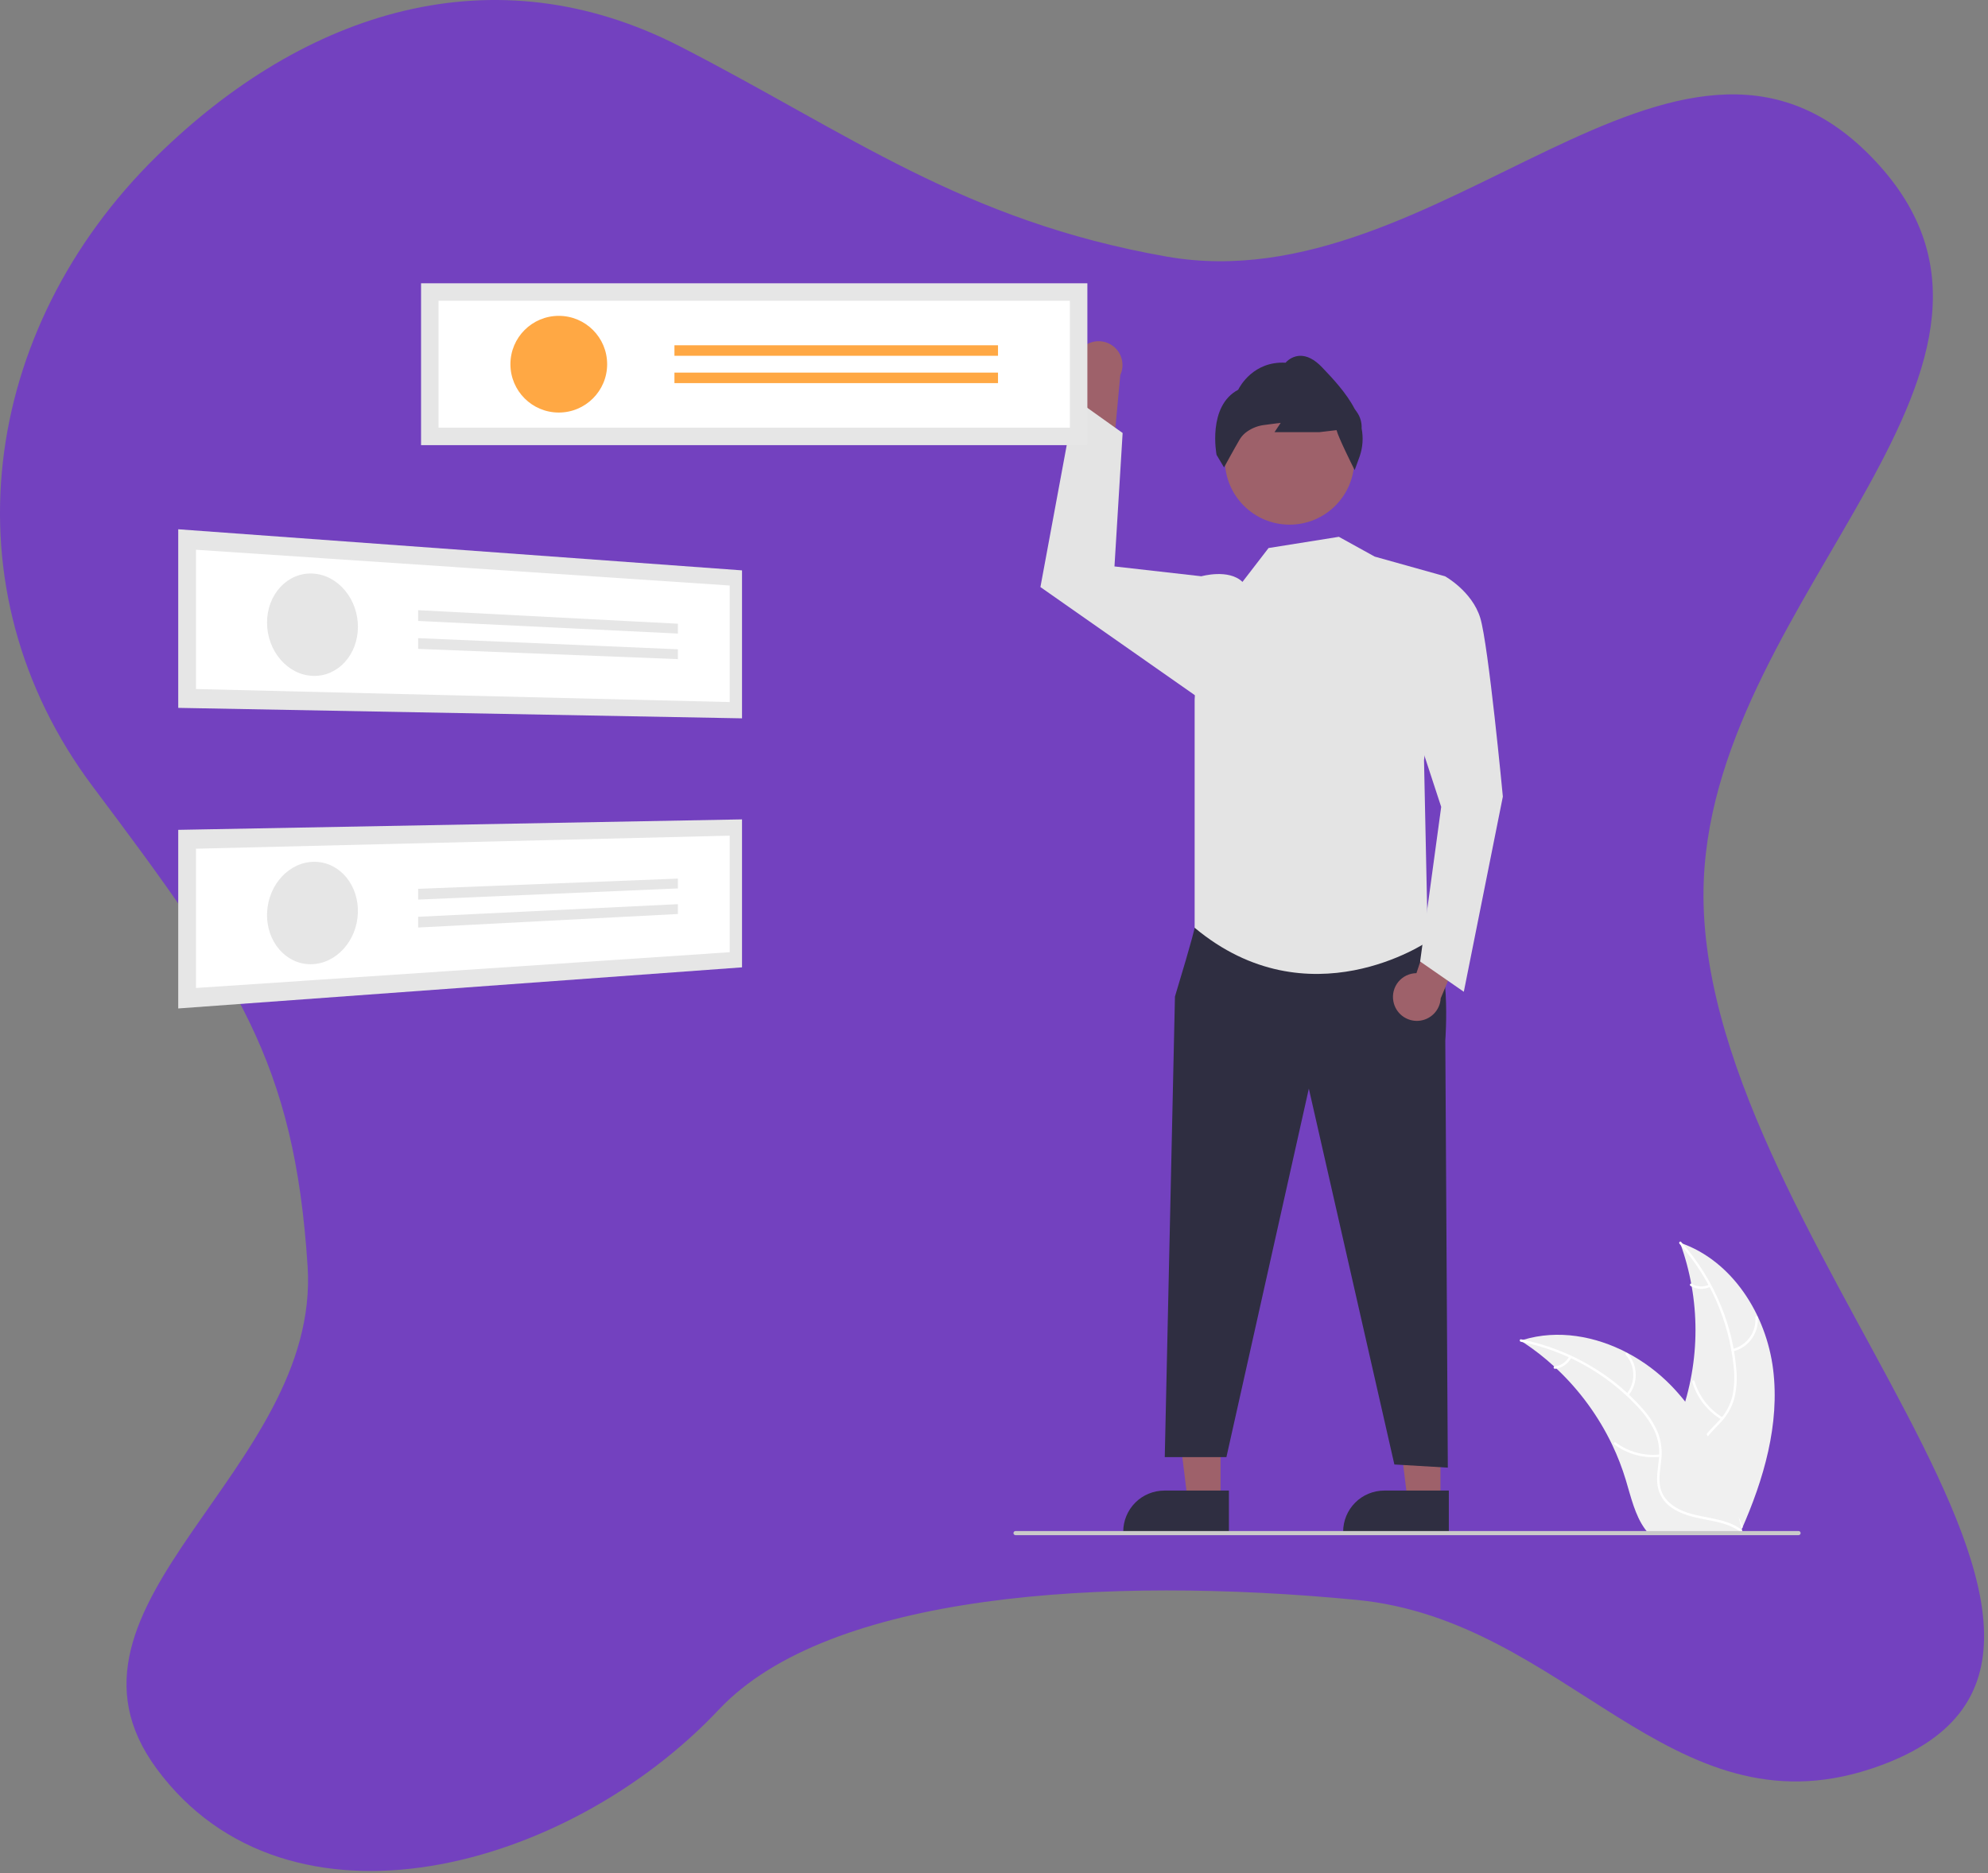 <svg width="435" height="410" viewBox="0 0 435 410" fill="none" xmlns="http://www.w3.org/2000/svg">
<rect x="0" y="0" width="435" height="410" fill="#808080" stroke="none"/>
<path d="M34.309 34.165C66.913 2.162 108.168 -10.705 148.809 10.165C185.809 29.165 210.688 48.324 255.309 56.165C315.144 66.68 366.773 -9.21 409.309 34.165C453.782 79.516 375.402 129.2 372.809 192.665C369.654 269.884 482.733 363.05 409.309 387.165C365.369 401.597 342.846 354.59 296.809 350.165C241.784 344.876 181.309 348.665 157.309 374.165C124.205 409.339 63.025 426.004 34.309 387.165C7.646 351.103 70.195 321.921 67.309 277.165C64.418 232.333 51.809 214.165 20.309 172.165C-12.192 128.83 -4.349 72.111 34.309 34.165Z" fill="#7341BF"/>
<g clip-path="url(#clip0_35_94)">
<path d="M387.982 299.712C386.49 287.716 379.054 275.897 367.612 271.994C372.124 284.34 372.123 297.885 367.609 310.231C365.851 314.986 363.4 320.092 365.054 324.884C366.083 327.866 368.6 330.148 371.414 331.574C374.228 333.001 377.351 333.681 380.435 334.347L381.042 334.849C385.938 323.796 389.474 311.707 387.982 299.712Z" fill="#F0F0F0"/>
<path d="M367.498 272.22C374.162 279.685 378.303 289.059 379.335 299.011C379.595 301.15 379.516 303.316 379.101 305.43C378.631 307.476 377.621 309.359 376.177 310.884C374.858 312.332 373.342 313.66 372.399 315.403C371.929 316.303 371.655 317.292 371.595 318.304C371.534 319.317 371.688 320.332 372.047 321.281C372.88 323.669 374.521 325.615 376.192 327.463C378.048 329.514 380.008 331.616 380.797 334.336C380.892 334.665 381.398 334.498 381.303 334.169C379.93 329.437 375.336 326.749 373.145 322.487C372.123 320.498 371.694 318.189 372.652 316.09C373.49 314.254 375.052 312.883 376.4 311.428C377.831 309.962 378.881 308.168 379.458 306.202C379.979 304.116 380.141 301.957 379.937 299.816C379.556 294.99 378.417 290.254 376.564 285.781C374.477 280.665 371.53 275.944 367.851 271.821C367.623 271.566 367.272 271.967 367.498 272.22Z" fill="white"/>
<path d="M379.191 295.787C380.838 295.388 382.288 294.416 383.284 293.045C384.28 291.675 384.757 289.995 384.628 288.306C384.601 287.964 384.069 287.99 384.096 288.332C384.219 289.905 383.775 291.47 382.845 292.744C381.914 294.018 380.559 294.918 379.024 295.281C378.69 295.361 378.859 295.866 379.191 295.787Z" fill="white"/>
<path d="M376.942 310.237C373.968 308.462 371.773 305.631 370.794 302.309C370.697 301.98 370.191 302.148 370.288 302.476C371.313 305.931 373.603 308.872 376.702 310.713C376.998 310.888 377.236 310.412 376.942 310.237Z" fill="white"/>
<path d="M373.983 281.17C373.378 281.457 372.711 281.59 372.042 281.556C371.374 281.522 370.724 281.322 370.151 280.975C369.858 280.796 369.62 281.273 369.911 281.451C370.546 281.832 371.264 282.051 372.003 282.09C372.742 282.129 373.479 281.987 374.15 281.676C374.216 281.652 374.27 281.603 374.301 281.541C374.333 281.478 374.339 281.406 374.319 281.339C374.297 281.272 374.249 281.217 374.186 281.185C374.123 281.154 374.05 281.148 373.983 281.17Z" fill="white"/>
<path d="M332.735 293.419C332.915 293.536 333.095 293.653 333.275 293.774C335.684 295.359 337.961 297.136 340.083 299.089C340.25 299.237 340.416 299.39 340.578 299.543C345.64 304.303 349.774 309.961 352.77 316.229C353.96 318.725 354.958 321.307 355.756 323.954C356.858 327.61 357.762 331.661 359.943 334.651C360.167 334.966 360.41 335.266 360.671 335.55H380.383C380.427 335.528 380.472 335.51 380.517 335.487L381.304 335.523C381.273 335.384 381.237 335.24 381.205 335.101C381.187 335.02 381.165 334.939 381.147 334.858C381.134 334.804 381.12 334.75 381.111 334.701C381.107 334.683 381.102 334.665 381.098 334.651C381.089 334.602 381.075 334.557 381.066 334.512C380.868 333.707 380.664 332.902 380.454 332.097C380.454 332.093 380.454 332.093 380.45 332.088C378.835 325.96 376.695 319.912 373.704 314.381C373.614 314.215 373.524 314.044 373.425 313.878C372.064 311.392 370.501 309.022 368.753 306.791C367.792 305.573 366.769 304.404 365.69 303.289C362.896 300.413 359.666 297.994 356.12 296.121C349.051 292.389 340.866 290.96 333.31 293.239C333.117 293.298 332.928 293.356 332.735 293.419Z" fill="#F0F0F0"/>
<path d="M332.779 293.669C342.595 295.618 351.546 300.61 358.363 307.935C359.858 309.486 361.1 311.263 362.041 313.201C362.898 315.118 363.226 317.229 362.99 319.316C362.81 321.265 362.399 323.239 362.696 325.199C362.863 326.199 363.239 327.154 363.8 327.999C364.362 328.844 365.096 329.561 365.954 330.103C368.057 331.508 370.539 332.074 372.987 332.544C375.704 333.065 378.534 333.563 380.801 335.26C381.076 335.465 381.379 335.027 381.105 334.822C377.16 331.87 371.873 332.489 367.557 330.405C365.543 329.433 363.81 327.847 363.311 325.594C362.875 323.624 363.296 321.588 363.496 319.616C363.756 317.584 363.514 315.519 362.791 313.602C361.951 311.623 360.78 309.801 359.329 308.215C356.118 304.592 352.357 301.495 348.184 299.04C343.436 296.211 338.24 294.215 332.82 293.138C332.485 293.071 332.446 293.603 332.779 293.669Z" fill="white"/>
<path d="M356.307 305.448C357.381 304.137 357.954 302.488 357.924 300.794C357.894 299.1 357.263 297.472 356.143 296.201C355.915 295.944 355.506 296.286 355.734 296.542C356.779 297.725 357.366 299.241 357.391 300.818C357.416 302.396 356.876 303.93 355.868 305.144C355.65 305.408 356.089 305.71 356.307 305.448Z" fill="white"/>
<path d="M363.212 318.339C359.769 318.712 356.311 317.773 353.529 315.71C353.254 315.505 352.95 315.944 353.226 316.148C356.125 318.289 359.725 319.259 363.307 318.863C363.649 318.825 363.552 318.301 363.212 318.339Z" fill="white"/>
<path d="M343.346 296.911C343.036 297.505 342.583 298.012 342.029 298.388C341.474 298.763 340.835 298.995 340.169 299.063C339.827 299.096 339.925 299.62 340.264 299.587C341 299.509 341.705 299.252 342.319 298.838C342.932 298.425 343.435 297.867 343.784 297.215C343.822 297.156 343.836 297.085 343.823 297.016C343.811 296.947 343.773 296.886 343.716 296.844C343.658 296.804 343.587 296.789 343.517 296.802C343.448 296.814 343.386 296.854 343.346 296.911Z" fill="white"/>
<path d="M236.293 76.659C235.818 77.251 235.479 77.941 235.299 78.679C235.119 79.417 235.103 80.185 235.253 80.93C235.402 81.674 235.713 82.377 236.163 82.989C236.613 83.6 237.192 84.106 237.859 84.469L234.821 102.679L243.591 98.788L245.132 82.092C245.669 80.931 245.761 79.614 245.391 78.39C245.022 77.166 244.216 76.12 243.126 75.45C242.037 74.781 240.739 74.534 239.48 74.757C238.221 74.979 237.087 75.656 236.293 76.659Z" fill="#9E616A"/>
<path d="M315.194 328.584L308.022 328.584L304.611 300.928L315.195 300.929L315.194 328.584Z" fill="#9E616A"/>
<path d="M317.022 335.534L293.899 335.533V335.241C293.9 332.855 294.848 330.566 296.536 328.878C298.223 327.191 300.513 326.243 302.9 326.243H302.9L317.023 326.243L317.022 335.534Z" fill="#2F2E41"/>
<path d="M267.074 328.584L259.902 328.584L256.491 300.928L267.075 300.929L267.074 328.584Z" fill="#9E616A"/>
<path d="M268.902 335.534L245.779 335.533V335.241C245.779 332.855 246.728 330.566 248.416 328.878C250.103 327.191 252.392 326.243 254.779 326.243H254.78L268.903 326.243L268.902 335.534Z" fill="#2F2E41"/>
<path d="M264.084 199.534L261.404 203.059C261.404 203.059 261.161 204.705 257.095 218.115L254.865 318.914H268.357L286.391 238.263L305.107 320.532L316.802 321.222L316.252 227.715C316.252 227.715 317.73 208.478 312.494 204.905C307.258 201.333 264.084 199.534 264.084 199.534Z" fill="#2F2E41"/>
<path d="M282.177 114.83C289.996 114.83 296.335 108.492 296.335 100.675C296.335 92.857 289.996 86.52 282.177 86.52C274.358 86.52 268.02 92.857 268.02 100.675C268.02 108.492 274.358 114.83 282.177 114.83Z" fill="#9E616A"/>
<path d="M296.42 102.891L296.186 102.424C295.825 101.701 292.831 95.69 292.455 94.145L288.688 94.588L278.877 94.589L280.24 92.545L276.636 93.015C275.318 93.175 274.059 93.65 272.963 94.399C272.291 94.845 271.723 95.431 271.297 96.116C270.01 98.321 268.043 101.926 268.023 101.962L267.835 102.307L266.201 99.558C266.179 99.451 264.153 88.888 270.933 85.305C271.282 84.595 274.262 79.01 281.303 79.387C282.077 78.505 283.168 77.963 284.339 77.879C285.947 77.795 287.616 78.639 289.293 80.4C291.519 82.737 294.569 85.939 296.414 89.493L296.923 90.219C297.646 91.258 298.004 92.507 297.941 93.771C298.333 95.788 298.193 97.873 297.537 99.82L296.42 102.891Z" fill="#2F2E41"/>
<path d="M292.964 117.493L300.798 121.822L316.187 126.13L311.593 166.394L312.429 206.054C312.429 206.054 286.381 223.895 261.404 203.059V153.138L262.881 126.13C262.881 126.13 268.858 124.433 271.868 127.361L277.576 119.948L292.964 117.493Z" fill="#E4E4E4"/>
<path d="M266.333 129.84L262.881 126.13L243.861 123.976L245.646 94.768L235.276 87.371L227.657 128.491L262.851 153.138L266.333 129.84Z" fill="#E4E4E4"/>
<path d="M304.889 219.16C304.747 218.414 304.77 217.646 304.958 216.91C305.145 216.174 305.491 215.488 305.972 214.9C306.453 214.312 307.057 213.837 307.742 213.508C308.427 213.179 309.175 213.004 309.935 212.995L315.791 195.487L321.712 203.036L315.243 218.505C315.173 219.781 314.637 220.988 313.736 221.896C312.836 222.804 311.634 223.35 310.357 223.431C309.081 223.512 307.819 223.121 306.811 222.334C305.803 221.547 305.119 220.418 304.889 219.16Z" fill="#9E616A"/>
<path d="M310.405 130.739L316.187 126.13C316.187 126.13 322.098 129.39 323.897 135.236C325.696 141.081 328.844 174.354 328.844 174.354L320.299 217.07L310.744 210.444L315.352 176.603L307.257 151.872L310.405 130.739Z" fill="#E4E4E4"/>
<path d="M237.931 62H92.131V97.424H237.931V62Z" fill="#E6E6E6"/>
<path d="M95.957 93.599H234.105V65.825H95.957V93.599Z" fill="white"/>
<path d="M122.269 90.293C128.114 90.293 132.852 85.556 132.852 79.712C132.852 73.868 128.114 69.131 122.269 69.131C116.425 69.131 111.687 73.868 111.687 79.712C111.687 85.556 116.425 90.293 122.269 90.293Z" fill="#FFA844"/>
<path d="M218.376 75.571H147.577V77.872H218.376V75.571Z" fill="#FFA844"/>
<path d="M218.376 81.552H147.577V83.852H218.376V81.552Z" fill="#FFA844"/>
<path d="M39 115.841L162.364 124.837V157.223L39 154.932V115.841Z" fill="#E6E6E6"/>
<path d="M42.886 150.807L159.671 153.662V128.153L42.886 120.322V150.807Z" fill="white"/>
<path d="M68.518 125.539C69.866 125.626 71.179 126.006 72.365 126.653C73.555 127.303 74.611 128.174 75.476 129.217C76.375 130.297 77.079 131.526 77.556 132.847C78.061 134.237 78.318 135.705 78.317 137.183C78.322 138.64 78.064 140.085 77.556 141.45C77.085 142.718 76.379 143.885 75.476 144.891C74.608 145.858 73.549 146.635 72.365 147.171C71.157 147.714 69.842 147.974 68.518 147.933C67.163 147.89 65.835 147.549 64.627 146.933C63.404 146.308 62.314 145.451 61.417 144.41C60.476 143.322 59.738 142.075 59.236 140.727C58.704 139.303 58.432 137.795 58.433 136.275C58.427 134.778 58.7 133.293 59.236 131.895C59.731 130.604 60.472 129.421 61.417 128.413C62.318 127.451 63.412 126.691 64.628 126.183C65.858 125.675 67.189 125.454 68.518 125.539Z" fill="#E6E6E6"/>
<path d="M91.495 133.552L148.334 136.514V138.666L91.495 135.905V133.552Z" fill="#E6E6E6"/>
<path d="M91.495 139.671L148.334 142.11V144.263L91.495 142.023V139.671Z" fill="#E6E6E6"/>
<path d="M39 181.629L162.364 179.339V211.724L39 220.721V181.629Z" fill="#E6E6E6"/>
<path d="M42.886 216.239L159.671 208.408V182.901L42.886 185.757V216.239Z" fill="white"/>
<path d="M58.442 199.77C58.502 198.251 58.834 196.756 59.424 195.355C59.977 194.034 60.765 192.825 61.747 191.784C62.683 190.789 63.804 189.988 65.049 189.425C66.279 188.871 67.617 188.598 68.966 188.624C70.29 188.652 71.591 188.979 72.77 189.582C73.929 190.18 74.953 191.01 75.779 192.02C76.639 193.072 77.296 194.275 77.716 195.568C78.168 196.958 78.368 198.417 78.305 199.876C78.248 201.354 77.933 202.81 77.375 204.178C76.847 205.476 76.095 206.671 75.153 207.709C74.249 208.71 73.161 209.528 71.948 210.119C70.737 210.706 69.411 211.02 68.065 211.038C66.731 211.054 65.412 210.764 64.209 210.191C63.016 209.619 61.956 208.803 61.098 207.795C60.197 206.736 59.506 205.515 59.065 204.196C58.587 202.771 58.375 201.271 58.442 199.77Z" fill="#E6E6E6"/>
<path d="M91.495 194.538L148.334 192.299V194.451L91.495 196.891V194.538Z" fill="#E6E6E6"/>
<path d="M91.495 200.656L148.334 197.895V200.048L91.495 203.009V200.656Z" fill="#E6E6E6"/>
<path d="M393.55 336H222.208C222.088 336 221.974 335.953 221.89 335.868C221.805 335.784 221.758 335.67 221.758 335.55C221.758 335.431 221.805 335.317 221.89 335.232C221.974 335.148 222.088 335.101 222.208 335.101H393.55C393.67 335.101 393.784 335.148 393.868 335.232C393.953 335.317 394 335.431 394 335.55C394 335.67 393.953 335.784 393.868 335.868C393.784 335.953 393.67 336 393.55 336Z" fill="#CACACA"/>
</g>
<defs>
<clipPath id="clip0_35_94">
<rect width="355" height="274" fill="white" transform="translate(39 62)"/>
</clipPath>
</defs>
</svg>
